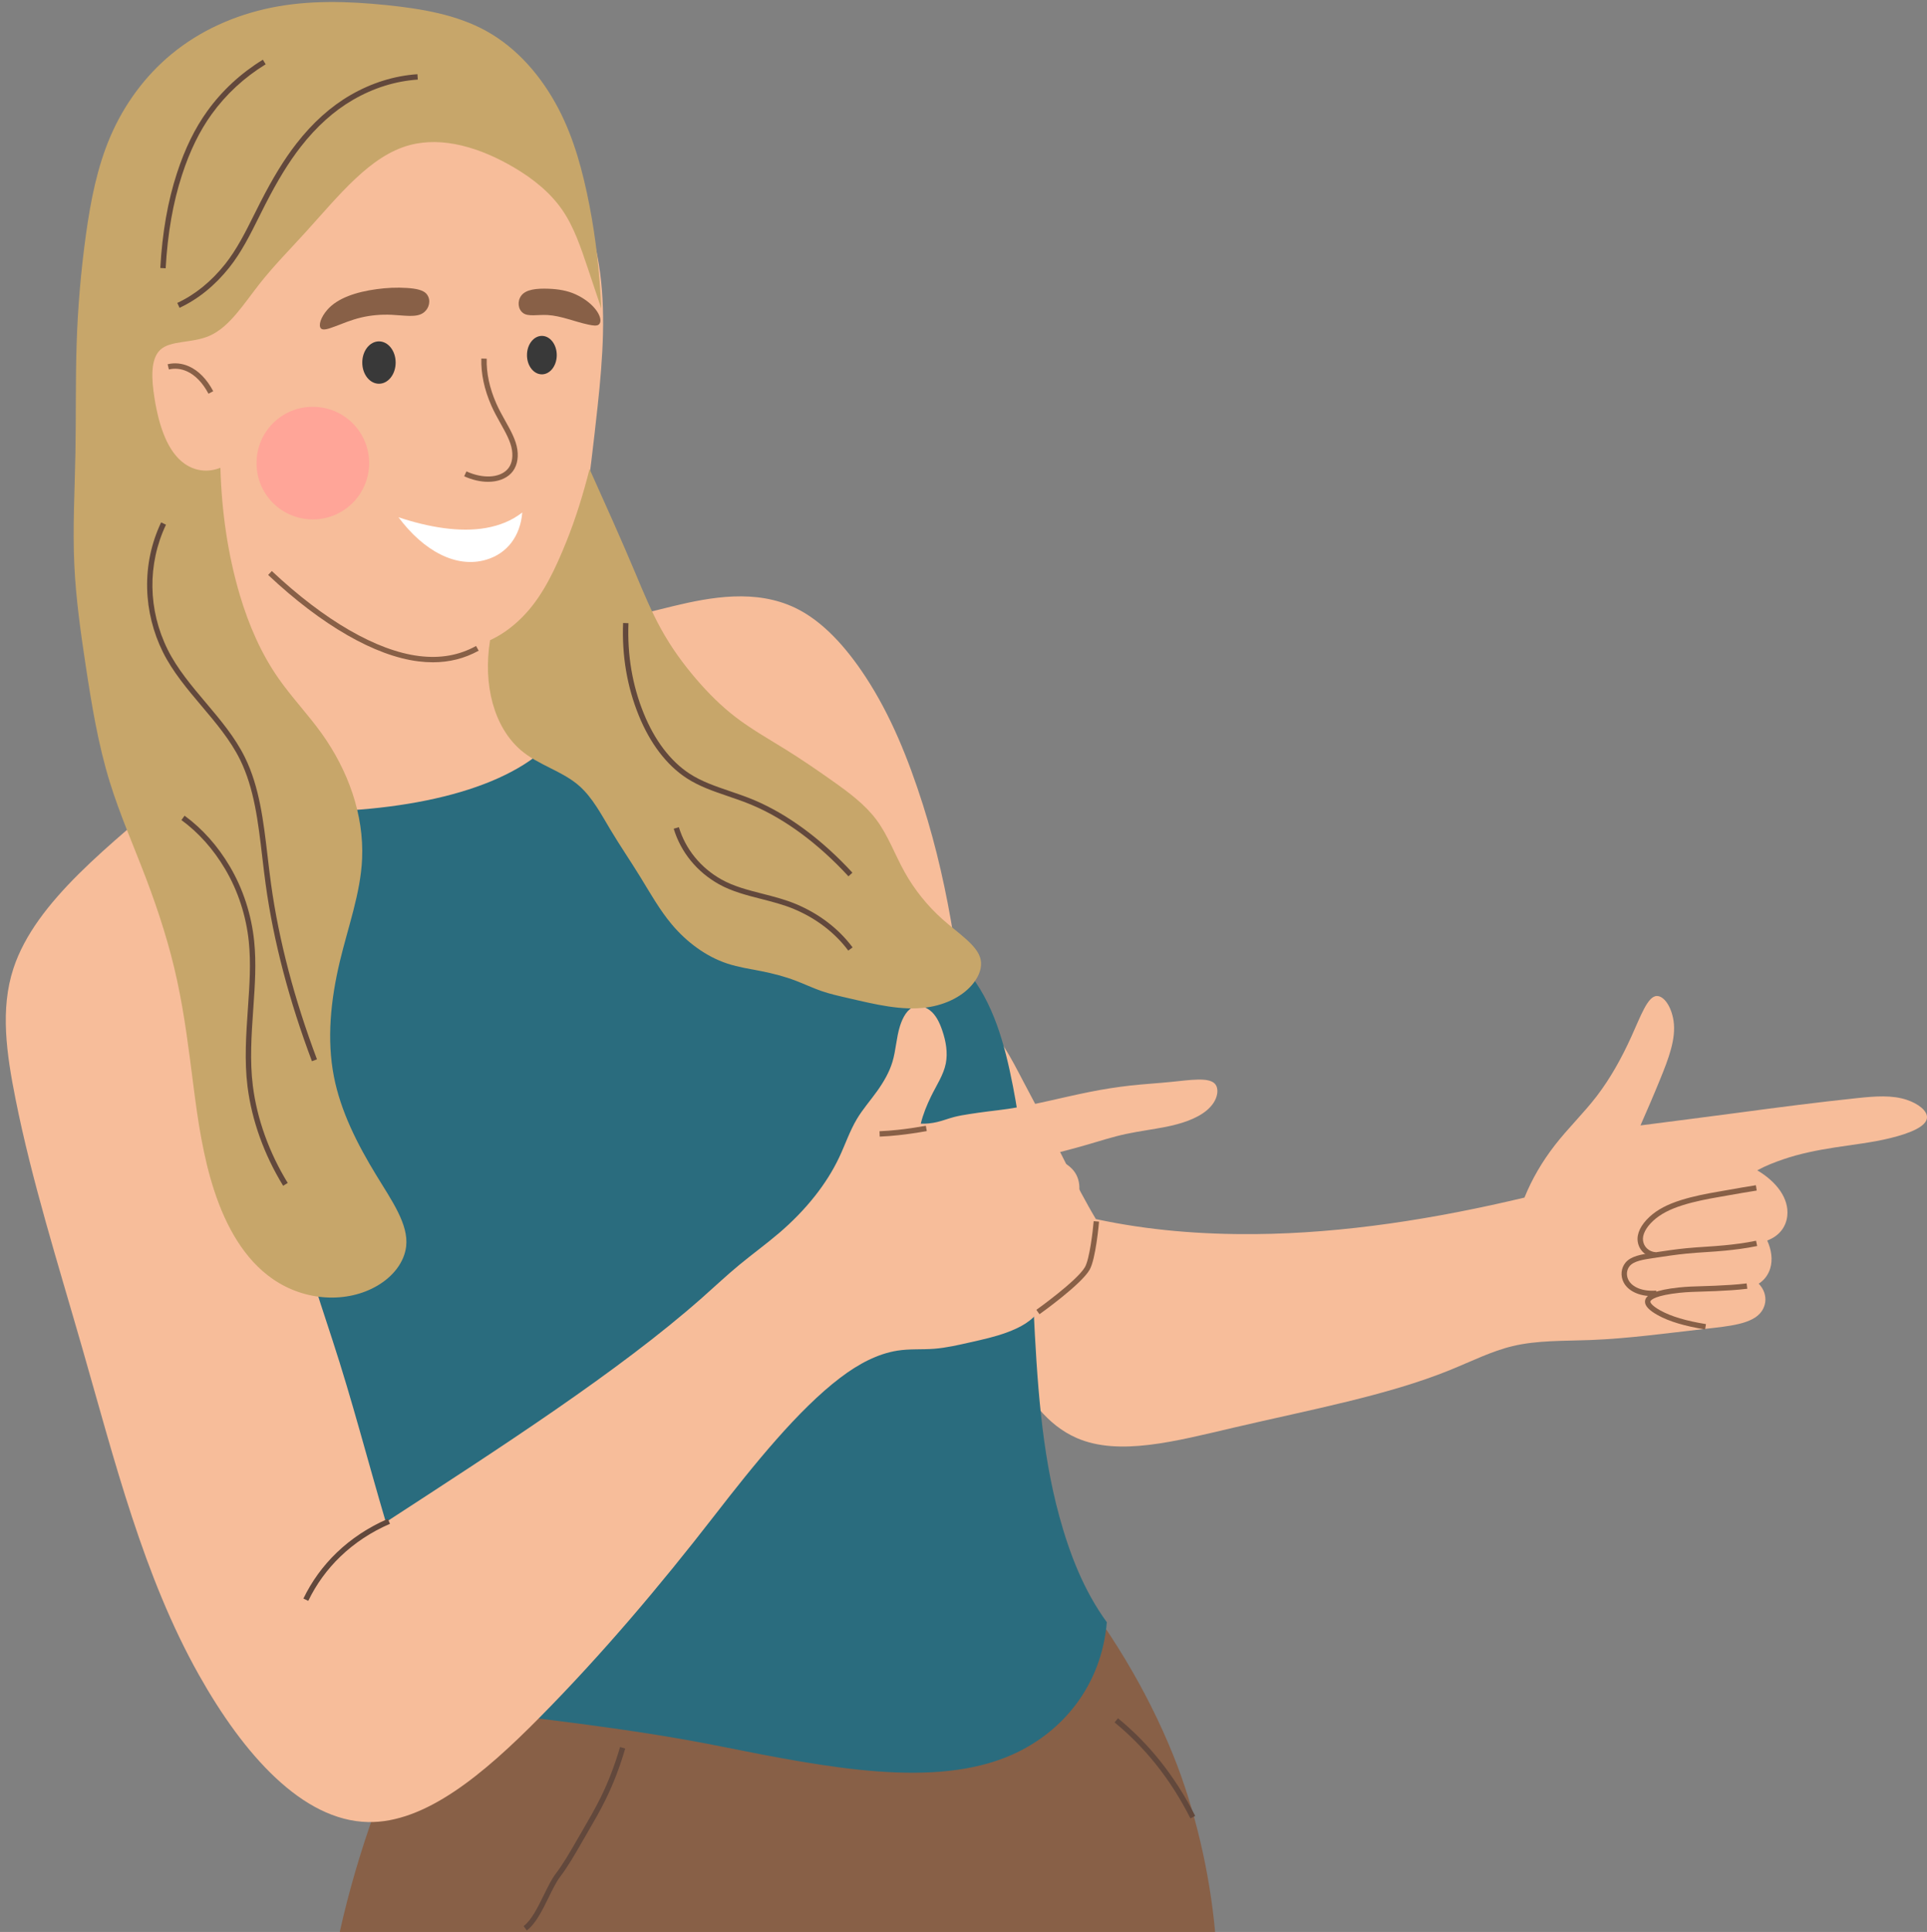 <?xml version="1.0" encoding="UTF-8"?><svg xmlns="http://www.w3.org/2000/svg" xmlns:xlink="http://www.w3.org/1999/xlink" height="2872.2" preserveAspectRatio="xMidYMid meet" version="1.0" viewBox="-8.6 -3.0 2865.4 2872.2" width="2865.4" zoomAndPan="magnify"><rect x="-8.6" y="-3.0" width="2865.4" height="2872.2" fill="#808080" stroke="none"/><defs><clipPath id="a"><path d="M 496 2332 L 1799 2332 L 1799 2869.23 L 496 2869.23 Z M 496 2332"/></clipPath><clipPath id="b"><path d="M 1430 1477 L 2856.82 1477 L 2856.82 2148 L 1430 2148 Z M 1430 1477"/></clipPath></defs><g><g clip-path="url(#a)" id="change1_1"><path d="M 653.398 2449.91 C 613.816 2527.91 578.188 2607.793 548.949 2689.57 C 527.938 2748.359 510.117 2808.281 496.609 2869.23 L 1798.23 2869.23 C 1790.234 2781.051 1768.48 2686.699 1735.613 2605.562 C 1695.941 2507.602 1640.098 2416.371 1572.426 2332.691 L 653.398 2449.91" fill="#886047"/></g><g clip-path="url(#b)" id="change2_1"><path d="M 1460.07 1531.027 C 1475.133 1531.25 1493.992 1568.438 1514.25 1607.09 C 1528.871 1634.969 1543.832 1662.648 1558.18 1690.688 C 1571.863 1717.418 1585.141 1744.758 1599.23 1770.828 C 1606.281 1783.887 1613.352 1796.738 1620.934 1809.391 C 1698.852 1826.18 1777.824 1832.43 1857.922 1831.727 C 1990 1830.578 2125.27 1809.098 2258.223 1777.449 C 2269.457 1749.59 2284.793 1723.719 2302.934 1700.188 C 2322.547 1674.738 2346.031 1652.277 2365.555 1626.82 C 2386.184 1599.898 2402.711 1569.887 2416.891 1538.777 C 2431.086 1507.609 2441.41 1477.879 2455.082 1477.738 C 2465.875 1477.617 2476.727 1493.66 2479.898 1514.477 C 2483.945 1541.297 2472.434 1571 2460.059 1601.367 C 2450.664 1624.457 2440.797 1647.32 2430.754 1670.148 C 2478.918 1663.859 2527.184 1657.859 2575.348 1651.391 C 2634.848 1643.379 2695.594 1635.566 2753.887 1629.449 C 2779.898 1626.707 2805.031 1624.809 2826.832 1632.129 C 2843.781 1637.816 2856.977 1648.137 2856.82 1658.098 C 2856.609 1671.578 2831.707 1681.77 2802.227 1689 C 2775.289 1695.598 2747.578 1698.59 2719.871 1702.879 C 2694.02 1706.887 2667.727 1712.098 2643.594 1720.348 C 2630.027 1724.98 2616.883 1730.086 2604.406 1736.91 C 2633.516 1754.199 2651.621 1778.789 2649.062 1804.277 C 2647.363 1821.379 2636.566 1834.848 2619.215 1841.238 C 2625.508 1855.199 2627.609 1869.75 2623.684 1882.688 C 2620.879 1891.957 2615.098 1900.02 2606.527 1905.457 C 2618.621 1917.91 2619.391 1934.602 2610.629 1946.898 C 2597.324 1965.59 2562.727 1968.547 2526.449 1972.668 C 2469.68 1979.117 2412.719 1987.008 2356.125 1989.219 C 2316.781 1990.75 2277.379 1989.449 2240.68 1998.23 C 2209.324 2005.738 2179.496 2020.848 2147.105 2033.988 C 2054.461 2071.559 1940.68 2092.609 1825.762 2119.469 C 1739.293 2139.668 1655.293 2162.27 1592.43 2134.859 C 1505.961 2097.148 1466.32 1971.219 1446.07 1835.18 C 1420.402 1662.711 1428.543 1530.59 1460.07 1531.027" fill="#f7bd9a"/></g><g id="change3_1"><path d="M 895.43 978.398 C 841.371 980.199 786.609 1077.766 704.645 1124.285 C 590.477 1189.078 429.602 1150.516 356.297 1210.891 C 254.496 1294.754 327.359 1544.121 384.184 1815.391 C 430.094 2034.582 465.938 2262.012 538.488 2403.152 C 566.016 2456.711 597.66 2498.379 639.344 2533 C 780.836 2551.109 922.727 2565.199 1063.23 2593.352 C 1223.66 2625.5 1382.152 2656.191 1495.922 2605.891 C 1573.398 2571.629 1629.57 2500.672 1637.211 2408.73 C 1603.004 2361.859 1581.922 2307.32 1566.473 2250.949 C 1513.348 2057.062 1540.504 1832.422 1497.77 1612.652 C 1485.504 1549.559 1468.605 1487.195 1428.984 1439.676 C 1365.902 1364.016 1246.043 1327.555 1157.559 1255.539 C 1028.148 1150.211 969.441 975.938 895.43 978.398" fill="#2a6c7e"/></g><g id="change2_2"><path d="M 710.012 137.449 C 670.465 117.258 626.375 107.066 581.645 106.406 C 536.895 105.746 492.305 114.984 448.102 126.801 C 403.105 138.82 359.078 153.332 320.473 177.238 C 281.992 201.059 249.438 233.695 223.199 271.18 C 196.879 308.801 177.152 350.609 171.219 394.742 C 165.344 438.449 172.719 483.68 185.898 527.559 C 198.832 570.602 216.742 612.039 231.285 654.781 C 246.363 699.078 257.273 744.82 264.891 791.07 C 272.707 838.543 276.562 886.742 288.625 932.637 C 304.188 991.84 332.594 1047.094 320.336 1089.68 C 312.215 1117.91 286.758 1140.188 260.906 1162.328 C 154.758 1253.242 44.363 1336.609 11.422 1436.602 C -8.559 1497.242 1.062 1563.434 14.559 1631.18 C 38.637 1752.09 77.566 1875.371 113.367 1999.949 C 162.336 2170.32 204.727 2340.422 287.141 2487.008 C 353.945 2605.848 441.094 2703.629 538.418 2705.809 C 623.926 2707.73 711.086 2634.082 793.848 2550.32 C 886.758 2456.301 972.238 2355.332 1053.688 2250.262 C 1112.98 2173.77 1178.391 2092.66 1240.797 2045.301 C 1268.609 2024.191 1296.52 2009.711 1325.559 2005.012 C 1343.898 2002.051 1362.207 2003.621 1380.566 2002.191 C 1398.609 2000.789 1416.398 1996.609 1434.238 1992.59 C 1452.508 1988.48 1470.699 1984.469 1488.098 1978.109 C 1508.426 1970.684 1527.309 1960.492 1536.898 1944.312 C 1546.289 1928.48 1547.02 1908.031 1536.398 1890.359 C 1548.738 1889.402 1559.906 1885.062 1568.277 1877.262 C 1575.398 1870.633 1580.148 1861.902 1580.867 1852.551 C 1581.566 1843.488 1578.367 1834.402 1572.828 1826.59 C 1568.5 1820.473 1562.809 1815.379 1555.91 1811.859 C 1567.457 1809.902 1577.52 1804.359 1584.699 1796.051 C 1591.297 1788.41 1595.238 1778.672 1596.199 1768.422 C 1597.098 1758.812 1595.547 1749.18 1590.387 1741 C 1581.77 1727.352 1564.039 1718.891 1543.418 1715.719 C 1564.859 1710.582 1586.207 1705.109 1607.367 1698.973 C 1626.859 1693.312 1646.188 1687 1665.957 1682.812 C 1685.539 1678.66 1705.395 1676.16 1725.027 1672.281 C 1747.742 1667.773 1770.293 1660.551 1785.434 1648.062 C 1793.941 1641.043 1799.758 1632.41 1801.25 1623.359 C 1802.199 1617.539 1801.387 1611.742 1797.605 1607.914 C 1788.211 1598.344 1761.34 1602.562 1732.84 1605.461 C 1712.836 1607.492 1692.719 1608.609 1672.719 1610.82 C 1652.129 1613.109 1631.66 1616.352 1611.328 1620.441 C 1569.488 1628.844 1528.258 1639.93 1490.199 1645.57 C 1479.797 1647.113 1469.629 1648.211 1459.477 1649.504 C 1450.57 1650.633 1441.68 1651.902 1432.809 1653.27 C 1424.938 1654.492 1417.09 1655.793 1409.43 1657.832 C 1401.117 1660.039 1393.066 1663.223 1384.727 1665.141 C 1376.859 1666.961 1368.738 1667.902 1360.578 1667.551 C 1363.988 1653.473 1369.527 1639.98 1375.828 1627.043 C 1383.949 1610.383 1394.41 1595.094 1397.77 1578.07 C 1400.918 1562.062 1398.051 1545.102 1392.457 1528.793 C 1388.41 1516.941 1383 1505.789 1374.168 1499.031 C 1367.219 1493.699 1358.59 1491.223 1351.156 1493.582 C 1340.879 1496.832 1333.848 1508.934 1329.547 1522.723 C 1324.219 1539.832 1323.648 1558.211 1318.488 1575.492 C 1313.84 1591.043 1305.367 1605.551 1295.707 1619.094 C 1285.777 1633 1274.379 1645.871 1265.648 1660.473 C 1255.008 1678.25 1248.27 1698.512 1239.219 1717.684 C 1229.527 1738.203 1217.16 1757.41 1203.047 1775.262 C 1187.359 1795.121 1169.527 1813.301 1150.238 1829.832 C 1130.898 1846.402 1110.211 1861.371 1090.551 1877.633 C 1071.707 1893.199 1054.066 1909.863 1035.141 1926.59 C 911.598 2035.75 734.812 2149.531 565.133 2259.941 C 538.5 2169.91 515.141 2078.941 485.879 1989.609 C 439.121 1846.871 391.496 1704.293 383.012 1561.031 C 375.82 1439.723 396.234 1316.062 452.07 1203.914 C 616.102 1202.281 761.988 1165.652 822.293 1088.105 C 849.059 1053.688 857.129 1012.457 879.332 1002.352 C 931.477 978.598 1037.438 1122.555 1183.5 1245.414 C 1251.898 1302.953 1327.207 1353.141 1409.5 1390.094 C 1398.758 1323.121 1384.098 1257.172 1363.539 1192.711 C 1342.117 1125.59 1316.07 1060.504 1278.297 1002.996 C 1249.359 958.934 1214.43 919.988 1173.559 900.559 C 1056.348 844.867 909.949 947.641 866.035 907.137 C 842.922 885.828 851.371 827.965 859.781 766.895 C 867.402 711.543 874.086 656.152 880.102 600.562 C 887.816 529.32 892.844 457.062 881.848 389.773 C 874.332 343.793 859.191 300.629 836.688 261.195 C 806.531 208.332 762.883 164.457 710.012 137.449" fill="#f7bd9a"/></g><g id="change4_1"><path d="M 600.637 212.715 C 541.664 228.469 496 286.961 445.258 342.812 C 422.363 368.004 398.363 392.242 377.406 418.91 C 353.141 449.766 332.508 483.441 302.508 496.414 C 276.691 507.574 244.633 502.715 229.516 517.238 C 215.121 531.055 216.469 560.012 221.273 589.758 C 227.859 630.562 240.531 668.566 265.844 686.379 C 281.488 697.379 300.535 699.828 319.133 692.434 C 320.945 757.105 330.047 821.074 348.023 881.625 C 361.195 925.984 379.559 968.406 405.52 1005.547 C 425.258 1033.781 449.176 1058.883 469.172 1086.66 C 509.242 1142.305 532.711 1208.395 529.84 1273.727 C 527.594 1324.836 508.957 1374.938 496.609 1426.875 C 483.109 1483.688 477.137 1542.375 487.934 1597.605 C 498.012 1649.188 522.652 1697.895 551.051 1744.406 C 573.934 1781.887 599.043 1817.227 595.371 1849.738 C 592.688 1873.488 575.961 1894.68 552.562 1908.406 C 507.637 1934.77 445.121 1931.828 396.973 1898.496 C 355.074 1869.508 327.656 1821.156 309.988 1767.207 C 293.516 1716.906 285.754 1663.996 278.93 1610.496 C 272.258 1558.234 265.824 1505.945 254.758 1454.676 C 243.648 1403.188 227.473 1352.734 208.738 1303.336 C 190.539 1255.355 169.688 1208.406 154.605 1159.555 C 137.211 1103.207 127.621 1044.379 118.688 985.48 C 111.242 936.387 104.328 887.223 101.961 837.762 C 99.297 781.977 102.59 725.863 103.578 669.711 C 104.52 616.25 103.637 562.793 105.312 509.387 C 107.027 454.625 111.688 400.074 119.195 345.859 C 126.184 295.445 135.883 245.719 155.488 200.004 C 175.891 152.461 206.902 110.109 246.383 77.492 C 288.781 42.461 340.293 19.492 394.867 8.383 C 450.664 -2.953 508.586 -1.332 566.527 4.633 C 619.152 10.074 670.914 18.926 714.637 43.203 C 760.605 68.707 796.57 110.371 821.82 158.586 C 845.047 202.926 858.074 252.109 867.891 302.379 C 877.758 352.918 883.082 404.07 885.496 455.664 C 878.848 435.473 872.09 415.336 865.266 395.199 C 855.027 365.012 845.098 334.875 827.816 309.617 C 809.664 283.09 783.621 262.387 755.141 245.664 C 705.25 216.391 649.738 199.602 600.637 212.715" fill="#c7a66a"/></g><g id="change4_2"><path d="M 833.391 802.684 C 817.785 841.297 800.18 879.219 774.281 907.863 C 758.805 924.984 740.957 939.129 720.109 948.828 C 709.375 1015.422 726.031 1077.867 765.777 1112.184 C 791.75 1134.613 828.23 1143.312 853.445 1166.023 C 872.332 1183.02 885.051 1206.996 899.008 1230.348 C 913.301 1254.258 929.086 1277.273 943.668 1301.023 C 958.531 1325.227 972.371 1349.926 990.27 1371.234 C 1012.66 1397.895 1041.379 1419.043 1072.629 1429.449 C 1089.441 1435.051 1106.898 1437.496 1124.289 1440.977 C 1141.281 1444.406 1158.117 1448.754 1174.238 1454.867 C 1187 1459.695 1199.32 1465.594 1212.148 1470.105 C 1225.32 1474.719 1239.039 1477.734 1252.719 1480.898 C 1293.02 1490.199 1332.66 1500.031 1370.012 1494.656 C 1398.672 1490.547 1424.719 1477.363 1439.5 1457.789 C 1447.629 1447.035 1452.125 1434.801 1449.496 1423.082 C 1444.824 1402.375 1417.004 1385.242 1392.574 1363.414 C 1370.465 1343.629 1351.504 1320.105 1336.934 1294.191 C 1322.129 1267.812 1311.969 1238.887 1294.332 1215.391 C 1277.469 1192.934 1253.988 1175.469 1230.078 1158.535 C 1207.059 1142.246 1183.82 1126.262 1159.859 1111.395 C 1134.461 1095.625 1108.41 1080.934 1084.949 1062.91 C 1063.781 1046.645 1044.809 1027.645 1027.32 1007.363 C 1007.18 984 989.066 958.887 974.246 931.934 C 959.762 905.598 948.199 877.656 936.477 849.742 C 914.574 797.586 891.262 745.977 868.07 694.355 C 858.676 731.234 847.621 767.457 833.391 802.684" fill="#c7a66a"/></g><g id="change1_2"><path d="M 881.891 479.391 C 889.746 472.477 877.852 448.598 847.215 434.562 C 835.078 429.004 821.316 426.785 807.207 426.258 C 789.652 425.598 773.387 427.113 766.457 436.59 C 760.344 444.938 761.602 456.648 769.109 462.328 C 776.766 468.129 790.879 464.531 805.574 465.328 C 825.586 466.406 846 475.328 866.48 479.629 C 872.859 480.965 879.133 481.953 881.891 479.391" fill="#886047"/></g><g id="change1_3"><path d="M 626.602 435.215 C 621.672 427.895 609.496 425.988 596.516 425.117 C 581.359 424.082 566.199 424.863 551.102 426.934 C 521.379 431.016 493.512 439.91 478.164 457.504 C 468.32 468.785 464.57 480.863 468.641 485.258 C 474.609 491.723 498.969 476.105 528.215 469.086 C 542.953 465.562 558.316 464.316 573.602 464.977 C 592.738 465.832 610.77 469.566 621.105 461.902 C 629.902 455.391 632.383 443.391 626.602 435.215" fill="#886047"/></g><g id="change5_1"><path d="M 530.102 536.02 C 530.047 518.598 541.215 504.539 554.906 504.523 C 568.629 504.523 579.719 518.598 579.719 536.02 C 579.719 553.441 568.629 567.516 554.906 567.5 C 541.215 567.5 530.047 553.441 530.102 536.02" fill="#393939"/></g><g id="change5_2"><path d="M 775.02 524.949 C 774.973 509.141 784.938 496.371 797.148 496.359 C 809.391 496.359 819.281 509.141 819.281 524.949 C 819.281 540.758 809.391 553.539 797.148 553.539 C 784.938 553.523 774.973 540.773 775.02 524.949" fill="#393939"/></g><g id="change1_4"><path d="M 635.062 981.617 C 628.078 981.617 620.918 981.168 613.555 980.25 C 549.133 972.293 469.785 926.664 390.121 851.777 L 395.602 845.945 C 474.035 919.688 551.789 964.559 614.535 972.316 C 646.172 976.227 673.91 971.336 699.32 957.375 L 703.172 964.387 C 682.18 975.918 659.738 981.617 635.062 981.617" fill="#886047"/></g><g id="change6_1"><path d="M 583.953 766.027 C 628.844 780.926 675.215 788.801 714.004 781.91 C 734.102 778.34 752.238 771.219 767.98 758.918 C 765.176 793.859 745.742 819.73 714.703 829.023 C 669.66 842.516 621.117 815.844 583.953 766.027" fill="#fff"/></g><g id="change1_5"><path d="M 2452.543 1866.652 C 2438.887 1865.441 2428.488 1855.82 2426.633 1842.699 C 2424.973 1830.988 2431.312 1817.898 2444.445 1805.84 C 2455.914 1795.312 2470.91 1787.402 2491.645 1780.961 C 2509.758 1775.332 2528.316 1771.77 2545.68 1768.762 C 2550.824 1767.871 2555.953 1766.961 2561.094 1766.062 C 2574.594 1763.672 2588.551 1761.211 2602.367 1759.059 L 2603.598 1766.969 C 2589.863 1769.102 2575.949 1771.562 2562.484 1773.93 C 2557.34 1774.84 2552.199 1775.75 2547.055 1776.641 C 2529.965 1779.602 2511.691 1783.109 2494.023 1788.602 C 2474.457 1794.68 2460.434 1802.031 2449.859 1811.73 C 2438.887 1821.809 2433.293 1832.691 2434.559 1841.578 C 2435.867 1850.941 2443.375 1857.809 2453.246 1858.68 L 2452.543 1866.652" fill="#886047"/></g><g id="change1_6"><path d="M 2448.332 1923.941 C 2428.406 1923.941 2411.984 1916.129 2405.543 1903.211 C 2400.781 1893.633 2401.871 1882.312 2408.324 1874.359 C 2416.504 1864.281 2432.082 1861.93 2448.586 1859.461 L 2451.445 1859.031 C 2467.023 1856.68 2483.129 1854.262 2499.137 1852.703 C 2508.531 1851.781 2518.102 1851.152 2527.336 1850.551 C 2536.797 1849.93 2546.59 1849.281 2556.145 1848.328 C 2568.941 1847.062 2585.781 1845.141 2602.621 1841.602 L 2604.266 1849.43 C 2587.059 1853.051 2569.934 1855 2556.941 1856.293 C 2547.246 1857.262 2537.387 1857.898 2527.863 1858.531 C 2518.68 1859.129 2509.188 1859.762 2499.906 1860.66 C 2484.105 1862.203 2468.109 1864.609 2452.645 1866.941 L 2449.77 1867.371 C 2434.863 1869.609 2420.754 1871.73 2414.539 1879.402 C 2410.051 1884.922 2409.332 1892.871 2412.703 1899.641 C 2418.359 1910.98 2434.59 1917.281 2454.098 1915.699 L 2454.754 1923.68 C 2452.582 1923.852 2450.441 1923.941 2448.332 1923.941" fill="#886047"/></g><g id="change1_7"><path d="M 2526.844 1973.438 C 2496.309 1968.469 2473.352 1961.578 2456.672 1952.367 C 2443.484 1945.086 2437.207 1938.387 2437.461 1931.875 C 2437.906 1921.348 2453.844 1914.746 2487.602 1911.086 C 2499.645 1909.789 2511.895 1909.449 2523.746 1909.117 C 2529.672 1908.945 2535.805 1908.777 2541.809 1908.488 C 2557.25 1907.738 2573.152 1906.977 2588.598 1905.039 L 2589.598 1912.977 C 2573.852 1914.957 2557.793 1915.727 2542.27 1916.469 C 2536.09 1916.766 2529.926 1916.949 2523.969 1917.105 C 2512.273 1917.438 2500.184 1917.777 2488.461 1919.047 C 2454.797 1922.688 2445.598 1929.027 2445.469 1932.207 C 2445.453 1932.688 2445.691 1937.168 2460.531 1945.367 C 2476.402 1954.129 2498.516 1960.727 2528.129 1965.535 L 2526.844 1973.438" fill="#886047"/></g><g id="change1_8"><path d="M 1299.52 1686.789 L 1299.199 1678.801 C 1308.012 1678.441 1317.109 1677.738 1327 1676.672 C 1339.699 1675.301 1353.141 1673.34 1368.102 1670.68 L 1369.5 1678.559 C 1354.359 1681.25 1340.738 1683.23 1327.859 1684.621 C 1317.789 1685.711 1308.52 1686.422 1299.52 1686.789" fill="#886047"/></g><g id="change7_1"><path d="M 774.695 2866.961 L 769.996 2860.488 C 781.516 2852.121 791.41 2831.961 800.145 2814.168 C 806.109 2802.008 811.746 2790.531 817.754 2782.621 C 828.988 2767.828 838.559 2751.211 847.809 2735.141 C 849.059 2732.969 850.309 2730.801 851.562 2728.641 C 853.387 2725.48 855.215 2722.34 857.047 2719.191 C 866.551 2702.859 876.379 2685.98 884.805 2668.828 C 896.059 2645.941 905.676 2620.859 913.387 2594.301 L 921.07 2596.531 C 913.227 2623.539 903.441 2649.051 891.984 2672.359 C 883.438 2689.762 873.535 2706.77 863.961 2723.219 C 862.133 2726.359 860.305 2729.5 858.484 2732.641 C 857.234 2734.801 855.988 2736.969 854.742 2739.129 C 845.363 2755.422 835.668 2772.258 824.121 2787.461 C 818.586 2794.75 813.117 2805.891 807.324 2817.691 C 797.738 2837.23 787.824 2857.43 774.695 2866.961" fill="#62483c"/></g><g id="change7_2"><path d="M 1761.496 2700.348 C 1746.73 2671.008 1729.27 2643.73 1709.633 2619.258 C 1691.305 2596.449 1670.828 2575.738 1648.77 2557.73 L 1653.816 2551.527 C 1676.32 2569.898 1697.195 2591 1715.871 2614.258 C 1735.855 2639.16 1753.621 2666.91 1768.648 2696.75 L 1761.496 2700.348" fill="#62483c"/></g><g id="change7_3"><path d="M 258.402 454.613 L 255.023 447.363 C 281.527 435.008 305.414 415.641 326.016 389.836 C 343.523 367.895 356.699 341.461 369.438 315.891 C 372.402 309.945 375.465 303.777 378.551 297.762 C 397.59 260.551 414.176 233.559 432.336 210.262 C 456.293 179.492 483.164 155.379 512.203 138.555 C 543.926 120.188 577.543 109.68 612.117 107.324 L 612.66 115.305 C 579.316 117.578 546.867 127.727 516.215 145.484 C 488.066 161.785 461.969 185.234 438.645 215.176 C 420.809 238.066 404.473 264.652 385.672 301.402 C 382.609 307.387 379.551 313.52 376.598 319.449 C 363.672 345.41 350.305 372.23 332.27 394.836 C 310.891 421.605 286.039 441.719 258.402 454.613" fill="#62483c"/></g><g id="change7_4"><path d="M 237.734 395.871 L 229.746 395.426 C 232.758 342.422 240.852 296.332 254.496 254.477 C 266.375 218.035 281.109 187.879 299.531 162.297 C 321.535 131.73 349.367 105.98 382.254 85.762 L 386.445 92.574 C 354.465 112.23 327.406 137.262 306.023 166.961 C 288.09 191.875 273.723 221.312 262.105 256.953 C 248.676 298.141 240.703 343.582 237.734 395.871" fill="#62483c"/></g><g id="change7_5"><path d="M 455.246 1574.707 C 421.293 1484.531 398.207 1396.543 386.629 1313.195 C 384.699 1299.32 383.051 1285.258 381.453 1271.641 C 375.281 1218.996 369.449 1169.266 348.383 1126.418 C 334.156 1097.488 312.336 1071.66 291.234 1046.68 C 270.102 1021.664 248.246 995.797 233.684 966.535 C 219.148 937.312 211.031 904.719 210.215 872.258 C 209.348 837.855 216.332 804.672 230.973 773.637 L 238.207 777.055 C 210.41 835.965 211.375 903.73 240.848 962.973 C 254.977 991.359 276.516 1016.867 297.348 1041.527 C 318.762 1066.879 340.898 1093.078 355.562 1122.895 C 377.234 1166.965 383.145 1217.363 389.398 1270.715 C 390.988 1284.281 392.637 1298.305 394.551 1312.09 C 406.047 1394.859 428.988 1482.254 462.734 1571.891 L 455.246 1574.707" fill="#62483c"/></g><g id="change7_6"><path d="M 412.422 1759.867 C 384.094 1713.645 365.773 1662.605 359.441 1612.258 C 354.645 1574.109 357.367 1534.758 360 1496.711 L 360.25 1493.066 C 362.426 1461.598 364.668 1429.059 361.379 1396.977 C 357.441 1358.594 345.262 1321.262 326.156 1289.016 C 308.617 1259.41 286.746 1234.895 261.156 1216.16 L 265.883 1209.695 C 292.352 1229.09 314.945 1254.391 333.043 1284.945 C 352.73 1318.176 365.281 1356.629 369.336 1396.164 C 372.699 1428.926 370.426 1461.812 368.234 1493.617 L 367.98 1497.262 C 365.375 1534.934 362.68 1573.887 367.379 1611.262 C 373.57 1660.488 391.504 1710.426 419.242 1755.68 L 412.422 1759.867" fill="#62483c"/></g><g id="change7_7"><path d="M 1253.035 1299.824 C 1208.383 1251.344 1158.973 1214.762 1110.141 1194.059 C 1098.23 1189.008 1085.953 1184.816 1074.082 1180.758 C 1051.922 1173.203 1030.984 1166.051 1012.25 1153.812 C 982.664 1134.484 958.078 1102.227 941.16 1060.523 C 923.824 1017.793 916.008 971.59 917.922 923.188 L 925.918 923.512 C 924.047 970.766 931.668 1015.859 948.574 1057.516 C 964.875 1097.711 988.41 1128.684 1016.633 1147.117 C 1034.52 1158.805 1054.992 1165.789 1076.66 1173.191 C 1088.672 1177.285 1101.09 1181.523 1113.262 1186.68 C 1163.133 1207.836 1213.504 1245.086 1258.91 1294.406 L 1253.035 1299.824" fill="#62483c"/></g><g id="change7_8"><path d="M 1252.754 1410.25 C 1233.043 1383.77 1205.203 1362.438 1172.223 1348.559 C 1156.562 1341.969 1139.582 1337.648 1123.188 1333.445 C 1101.797 1327.984 1079.676 1322.32 1060.531 1311.629 C 1027.703 1293.301 1003.797 1263.988 993.199 1229.062 L 1000.855 1226.746 C 1010.844 1259.664 1033.426 1287.336 1064.43 1304.645 C 1082.672 1314.832 1103.309 1320.113 1125.164 1325.695 C 1141.859 1329.969 1159.109 1334.371 1175.316 1341.195 C 1209.605 1355.613 1238.605 1377.844 1259.172 1405.484 L 1252.754 1410.25" fill="#62483c"/></g><g id="change7_9"><path d="M 449.762 2377.02 L 442.555 2373.551 C 454.879 2348 471.551 2325.031 492.102 2305.27 C 513.715 2284.488 539.289 2267.602 568.113 2255.07 L 571.301 2262.41 C 543.352 2274.551 518.57 2290.91 497.645 2311.031 C 477.781 2330.129 461.672 2352.328 449.762 2377.02" fill="#62483c"/></g><g id="change1_9"><path d="M 717.125 713.293 C 705.977 713.293 693.734 710.582 681.645 705.07 L 684.961 697.797 C 709.141 708.816 733.535 707.727 745.664 695.082 C 751.988 688.496 754.5 678.277 752.742 666.309 C 750.887 653.652 743.492 640.422 735.664 626.414 C 730.969 618.02 726.117 609.32 722.086 600.152 C 711.5 576.07 706.469 552.477 707.133 530.035 L 715.125 530.262 C 714.5 551.516 719.309 573.945 729.41 596.938 C 733.285 605.762 738.047 614.273 742.648 622.512 C 750.848 637.176 758.59 651.039 760.656 665.148 C 762.781 679.613 759.508 692.211 751.438 700.621 C 743.379 709.02 731.113 713.293 717.125 713.293" fill="#886047"/></g><g id="change1_10"><path d="M 301.391 582.332 C 292.84 566.129 281.734 554.617 269.277 549.035 C 260.547 545.113 251.297 544.168 242.527 546.273 L 240.66 538.484 C 251.164 535.965 262.191 537.082 272.551 541.734 C 286.652 548.047 299.074 560.801 308.465 578.594 L 301.391 582.332" fill="#886047"/></g><g id="change8_1"><path d="M 372.879 685.48 C 372.809 639.156 410.16 601.719 456.594 601.777 C 502.906 601.816 540.309 639.184 540.309 685.48 C 540.309 731.789 502.906 769.156 456.594 769.195 C 410.16 769.254 372.809 731.816 372.879 685.48" fill="#ffa598"/></g><g id="change1_11"><path d="M 1537.078 1950.859 L 1532.441 1944.34 C 1533.039 1943.91 1593.129 1901.012 1604.699 1880.75 C 1611.578 1868.699 1616.41 1827.398 1617.691 1812.5 L 1625.66 1813.18 C 1625.469 1815.441 1620.809 1868.68 1611.648 1884.711 C 1599.211 1906.5 1539.609 1949.059 1537.078 1950.859" fill="#886047"/></g></g></svg>